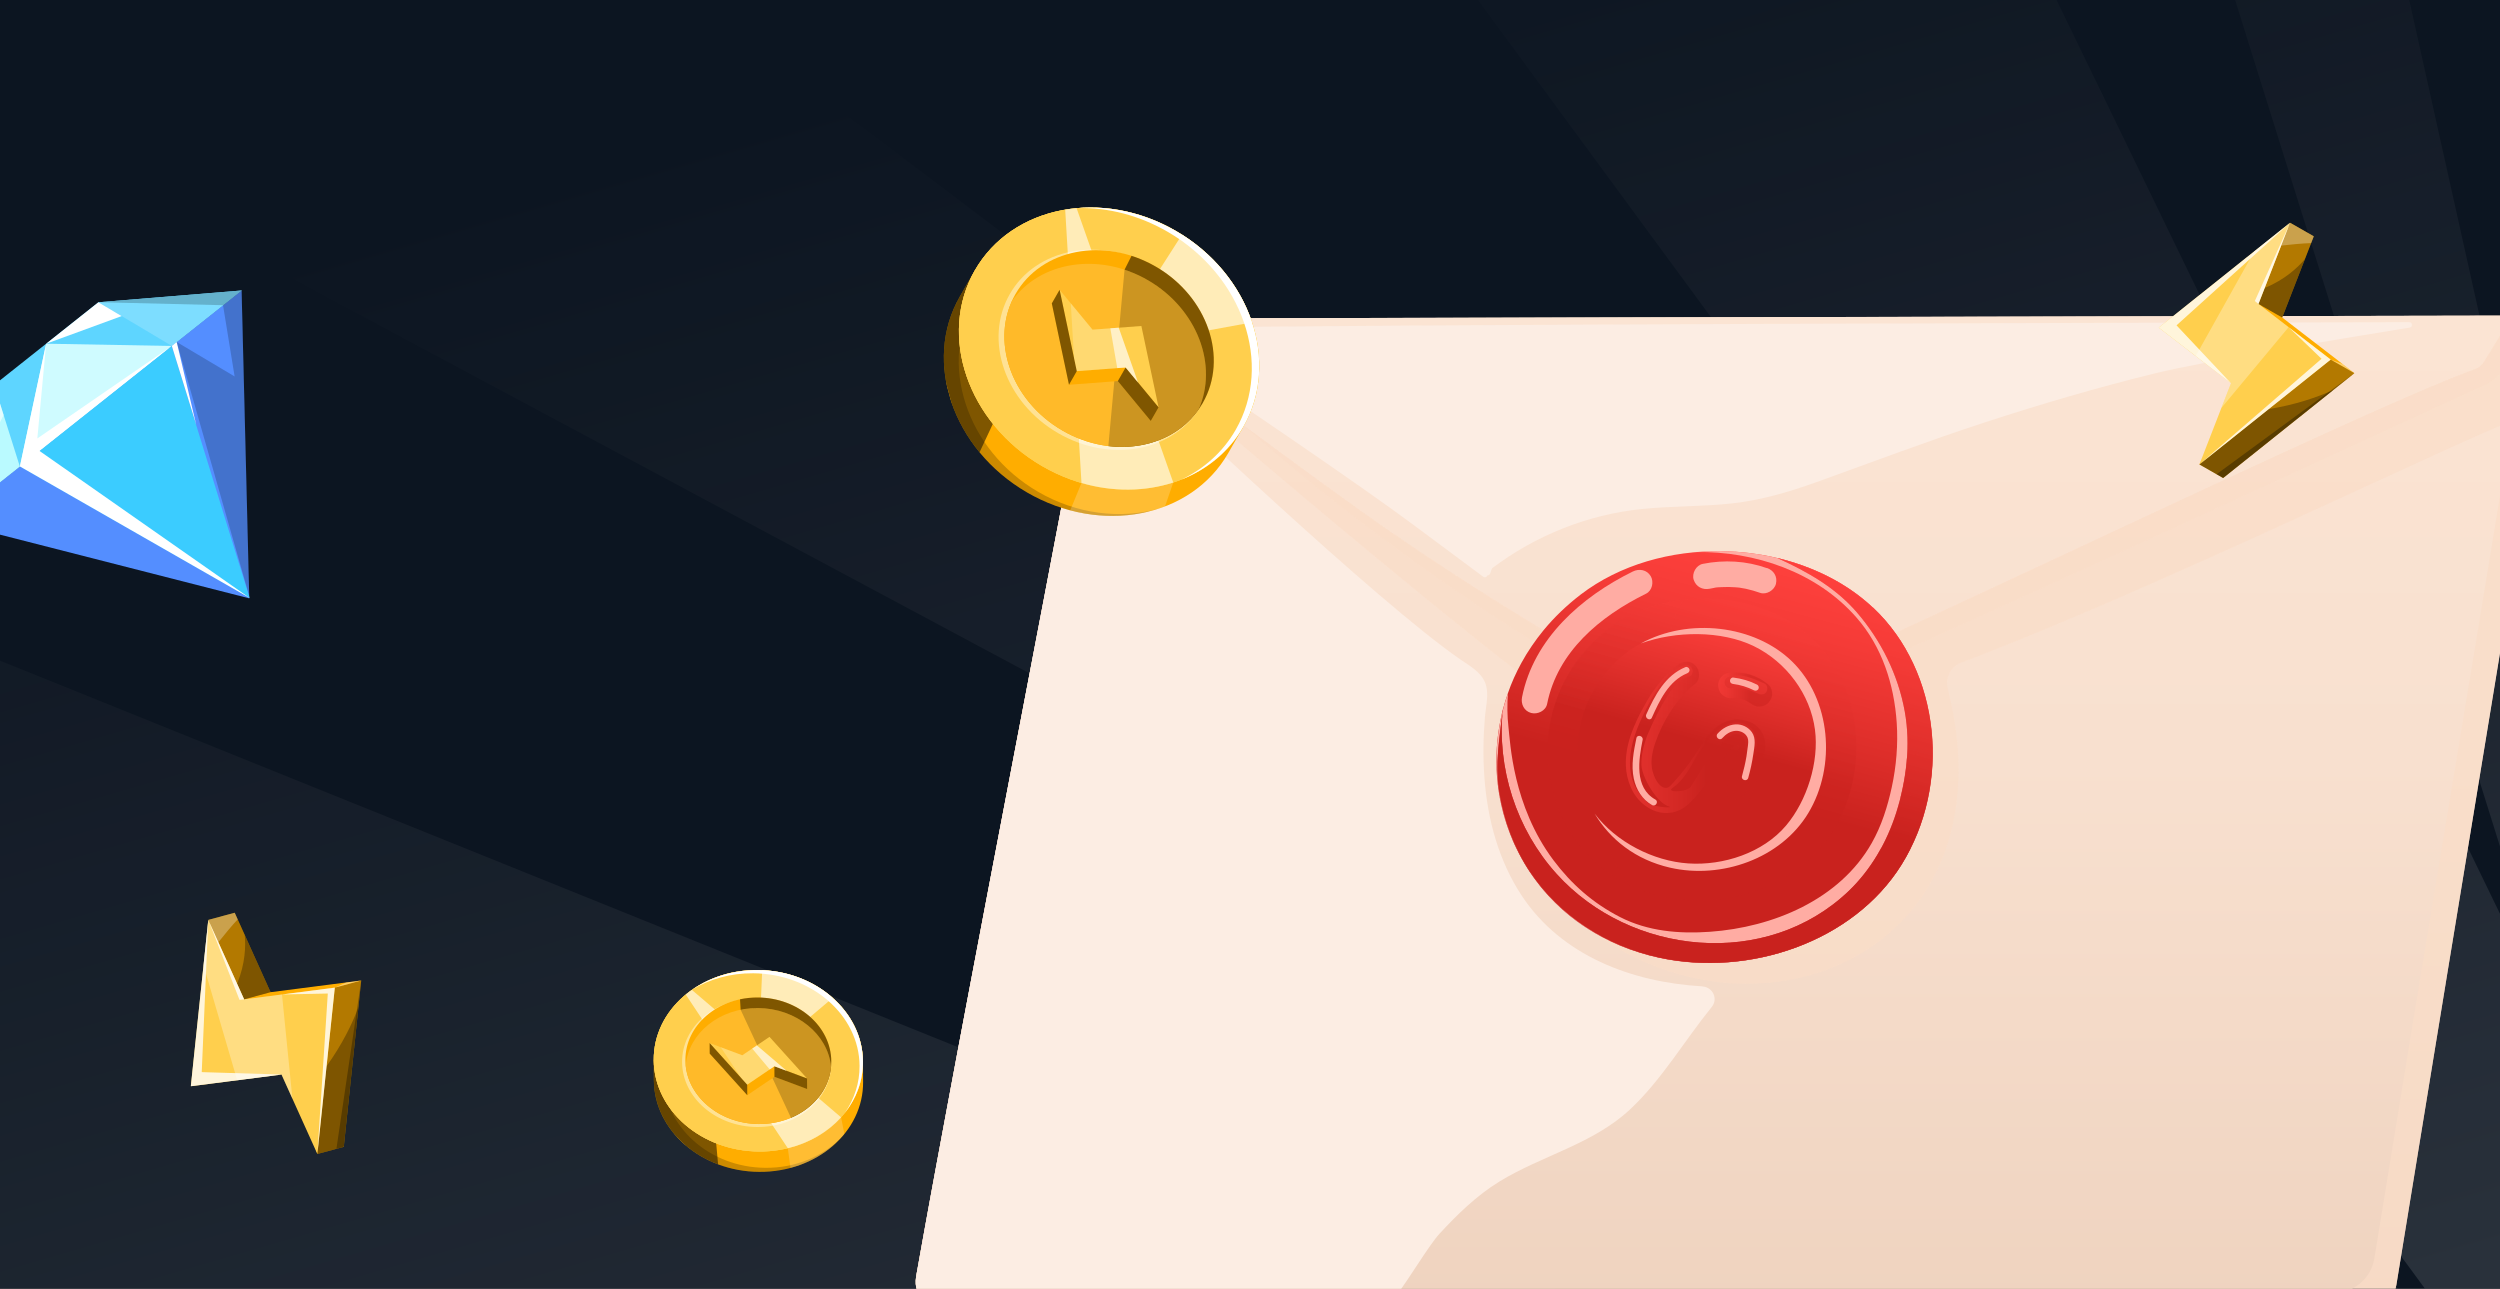 <?xml version="1.0" encoding="UTF-8"?> <svg xmlns="http://www.w3.org/2000/svg" width="388" height="200" viewBox="0 0 388 200" fill="none"><rect x="0" y="0" width="388" height="200" fill="#333333" stroke="none"/><g clip-path="url(#clip0_6122_17854)"><rect width="388" height="200" fill="#0C1521"></rect><g opacity="0.12" clip-path="url(#clip1_6122_17854)"><path d="M417.147 237.711L428.929 248.938L137.396 742.298L55.906 705.481L417.147 237.711Z" fill="url(#paint0_linear_6122_17854)"></path><path d="M418.427 243.843L423.029 243.32L238.773 788.507L213.037 776.776L418.427 243.843Z" fill="url(#paint1_linear_6122_17854)"></path><path d="M418.427 243.843L421.685 246.811L22.091 690.068L-10.957 675.005L418.427 243.843Z" fill="url(#paint2_linear_6122_17854)"></path><path d="M421.635 233.284L424.434 253.381L-120.664 624.672L-250.998 565.264L421.635 233.284Z" fill="url(#paint3_linear_6122_17854)"></path><path d="M410.288 268.066L405.792 283.667L-263.07 155.39L-201.858 21.097L410.288 268.066Z" fill="url(#paint4_linear_6122_17854)"></path><path d="M421.865 237.203L422.76 243.641L-406.011 494.607L-415.368 490.342L-380.768 414.434L421.865 237.203Z" fill="url(#paint5_linear_6122_17854)"></path><path d="M422.273 237.89L420.303 243.927L-161.195 -67.284L-115.036 -168.553L422.273 237.89Z" fill="url(#paint6_linear_6122_17854)"></path><path d="M431.607 231.684L414.12 251.396L-30.612 -353.769L55.658 -543.036L431.607 231.684Z" fill="url(#paint7_linear_6122_17854)"></path><path d="M431.696 240.701L414.356 245.955L408.871 -394.136L511.935 -347.158L431.696 240.701Z" fill="url(#paint8_linear_6122_17854)"></path><path d="M427.072 238.787L423.029 243.32L192.739 -492.651L272.3 -456.387L427.072 238.787Z" fill="url(#paint9_linear_6122_17854)"></path><path d="M427.072 238.787L422.375 240.286L538.115 -335.225L578.815 -316.674L427.072 238.787Z" fill="url(#paint10_linear_6122_17854)"></path><path d="M429.95 247.149L416.118 239.515L638.093 -289.654L711.654 -256.124L429.95 247.149Z" fill="url(#paint11_linear_6122_17854)"></path></g><path d="M395.506 52.533C395.456 52.203 395.385 51.883 395.295 51.573C395.002 50.573 394.186 49.793 393.198 49.443C392.956 49.353 392.704 49.273 392.452 49.213C391.959 49.073 391.475 48.993 391.021 48.993L173.485 49.433C171.58 49.433 169.958 50.783 169.615 52.643C165.584 75.213 148.814 160.623 142.173 198.153C142.031 198.933 142.102 199.723 142.374 200.473C142.666 201.273 143.2 201.963 143.906 202.463C144.501 202.873 145.145 203.303 145.74 203.673C146.536 204.163 147.403 204.513 148.31 204.723C148.31 204.723 148.31 204.723 148.32 204.723C148.491 204.763 148.673 204.783 148.844 204.783H365.564C368.719 204.783 371.409 202.513 371.913 199.423C373.949 186.883 376.005 174.343 378.061 161.803C378.101 161.533 378.152 161.253 378.202 160.953C378.273 160.493 378.353 160.003 378.444 159.473C378.736 157.713 379.089 155.533 379.502 153.023C379.583 152.523 379.674 152.003 379.754 151.473C379.795 151.213 379.845 150.943 379.885 150.673C380.117 149.323 380.349 147.893 380.591 146.393C380.742 145.503 380.893 144.573 381.044 143.633C385.66 115.633 393.48 68.073 395.456 55.833C395.627 54.743 395.678 53.633 395.506 52.533Z" fill="url(#paint12_linear_6122_17854)"></path><g style="mix-blend-mode:multiply" opacity="0.7"><path d="M395.435 52.073C395.214 50.823 394.266 49.803 393.057 49.383C392.856 49.313 392.654 49.253 392.452 49.203C391.958 49.063 391.475 48.983 391.021 48.983L173.485 49.423C171.58 49.423 169.958 50.773 169.615 52.633C165.584 75.183 148.834 160.503 142.192 198.073C142.051 198.873 142.102 199.693 142.384 200.453C142.565 200.943 142.827 201.403 143.099 201.853C144.178 202.653 145.689 203.643 146.727 204.213C146.939 204.333 147.171 204.413 147.413 204.473L147.534 204.503C148.229 204.583 148.914 204.673 149.61 204.753H365.574C368.728 204.753 371.419 202.483 371.923 199.393C373.959 186.853 376.015 174.313 378.071 161.773C378.111 161.503 378.162 161.223 378.212 160.923C378.283 160.463 378.363 159.973 378.454 159.443C378.746 157.683 379.099 155.503 379.512 152.993C379.593 152.493 379.673 151.973 379.764 151.443C379.804 151.183 379.855 150.913 379.895 150.643C380.117 149.293 380.348 147.863 380.6 146.363C380.742 145.473 380.893 144.543 381.054 143.603C385.649 115.563 393.47 67.913 395.456 55.753C395.657 54.523 395.647 53.273 395.425 52.053L395.435 52.073Z" fill="#FADDC8"></path></g><path d="M391.082 48.983H389.923L173.485 49.423C171.58 49.423 169.958 50.773 169.615 52.633C168.779 57.293 167.408 64.643 165.684 73.693C165.684 73.703 165.684 73.723 165.674 73.733C159.083 108.483 147.463 168.293 142.192 198.073C142.051 198.873 142.102 199.693 142.384 200.453C142.475 200.693 142.585 200.923 142.706 201.153C143.18 201.313 143.815 201.483 144.591 201.623C145.034 201.703 145.478 201.763 145.921 201.793H145.972C146.526 201.853 147.09 201.873 147.645 201.863L362.157 200.673C365.312 200.673 367.993 198.413 368.497 195.323C370.542 182.783 372.598 170.243 374.644 157.703C377.355 141.183 391.616 55.753 392.462 49.193C391.989 49.063 391.525 48.983 391.092 48.973L391.082 48.983Z" fill="url(#paint13_linear_6122_17854)"></path><g style="mix-blend-mode:multiply" opacity="0.7"><path d="M392.553 48.543C392.322 50.253 391.253 56.983 389.903 65.303C378.444 69.833 334.644 91.353 304.319 102.863C302.787 103.453 301.88 105.213 302.273 106.793C314.075 153.203 261.276 168.333 236.544 133.883C235.435 132.333 268.512 113.143 266.617 113.493C264.722 113.843 262.949 113.493 261.245 112.773C257.607 111.243 255.985 118.153 252.518 116.313C239.436 109.353 185.307 62.763 181.155 59.093C180.59 58.693 172.518 51.733 172.155 51.243C171.52 50.393 171.087 50.273 171.54 49.933C174.866 52.443 183.453 58.923 192.573 65.693C192.583 65.703 192.593 65.703 192.613 65.723C201.2 72.093 210.26 78.723 215.874 82.583C222.495 87.133 229.237 91.533 236.111 95.713C241.513 98.993 246.995 102.133 252.588 105.103C252.87 105.253 253.143 105.393 253.415 105.533C254.473 106.103 255.551 106.653 256.619 107.203C258.272 108.043 259.925 108.903 261.608 109.683C261.749 109.753 261.87 109.803 261.951 109.843C263.725 110.653 265.458 111.103 267.373 110.283C295.39 98.363 367.832 63.073 384.209 57.283C384.309 57.223 384.41 57.173 384.531 57.133C384.592 57.093 384.763 57.003 384.793 56.983C384.844 56.943 384.904 56.883 384.924 56.873C385.035 56.763 385.146 56.643 385.247 56.533C385.287 56.493 385.317 56.453 385.347 56.413C385.357 56.393 385.368 56.383 385.378 56.363C385.388 56.353 385.398 56.333 385.408 56.313C385.438 56.273 385.479 56.223 385.509 56.163C386.466 54.743 388.996 50.583 389.933 48.983C390.084 48.713 390.205 48.523 390.256 48.423C390.618 47.693 391.939 48.023 392.553 48.543Z" fill="#FADDC8"></path></g><g style="mix-blend-mode:multiply" opacity="0.7"><path d="M391.082 48.983C390.437 51.733 389.52 55.193 388.976 56.353C388.099 58.203 386.768 59.423 384.864 60.113C384.622 60.203 384.38 60.323 384.148 60.433C383.342 60.793 382.526 61.163 381.719 61.533C380.51 62.083 379.29 62.643 378.071 63.203C376.499 63.923 374.927 64.643 373.354 65.373C371.47 66.233 369.585 67.103 367.701 67.973C365.564 68.963 363.417 69.943 361.271 70.933C358.913 72.023 356.554 73.113 354.196 74.193C351.676 75.353 349.157 76.513 346.637 77.673C343.997 78.893 341.356 80.103 338.726 81.313C336.015 82.553 333.314 83.793 330.613 85.033C327.892 86.283 325.171 87.523 322.44 88.773C319.749 90.003 317.058 91.223 314.367 92.453C311.747 93.643 309.137 94.833 306.516 96.013C304.037 97.143 301.548 98.263 299.059 99.383C296.741 100.423 294.433 101.453 292.115 102.483C290.028 103.413 287.942 104.343 285.856 105.263C284.042 106.063 282.228 106.853 280.404 107.633C278.912 108.283 277.421 108.913 275.919 109.543C274.801 110.013 273.672 110.473 272.543 110.913C272.321 110.993 272.11 111.073 271.898 111.153C270.114 111.823 268.512 113.143 266.617 113.493C264.722 113.843 262.949 113.493 261.245 112.773C257.607 111.243 224.742 94.243 192.613 65.723C201.2 72.093 210.26 78.723 215.874 82.583C222.495 87.133 229.237 91.533 236.111 95.713C239.477 98.013 241.825 99.573 242.43 99.883C243.337 100.343 260.369 109.073 261.608 109.683C261.749 109.753 261.87 109.803 261.951 109.843C263.725 110.653 265.458 111.103 267.373 110.283C270.235 109.063 273.077 107.813 275.919 106.543C279.346 105.013 282.762 103.463 286.179 101.903C290.029 100.143 293.868 98.373 297.708 96.593C301.83 94.683 305.962 92.763 310.074 90.843C314.337 88.863 318.59 86.873 322.843 84.883C327.086 82.903 331.339 80.923 335.582 78.943C339.673 77.043 343.765 75.143 347.857 73.243C351.646 71.493 355.436 69.753 359.225 68.023C362.561 66.503 365.907 64.993 369.253 63.503C371.994 62.283 374.745 61.083 377.507 59.923C379.643 59.023 381.79 58.183 383.947 57.343C384.259 57.223 384.571 57.103 384.833 56.913C385.438 56.473 385.75 55.733 386.133 55.123C386.516 54.513 386.879 53.903 387.262 53.293C387.716 52.563 388.159 51.823 388.613 51.093C388.764 50.843 389.691 48.973 389.923 48.973H391.082V48.983Z" fill="#FADDC8"></path></g><path d="M295.793 100.843C295.299 99.953 294.745 99.083 294.13 98.253C293.122 96.833 291.964 95.513 290.674 94.303C290.321 93.973 289.948 93.643 289.575 93.333C289.545 93.303 289.515 93.273 289.484 93.253C289.464 93.233 289.434 93.213 289.414 93.193C289.061 92.903 288.698 92.613 288.335 92.343C288.255 92.283 288.174 92.223 288.093 92.163C287.721 91.883 287.338 91.613 286.945 91.353C286.904 91.323 286.854 91.293 286.814 91.273C286.683 91.173 286.542 91.093 286.411 91.023C286.179 90.863 285.947 90.713 285.705 90.563C285.624 90.523 285.554 90.483 285.483 90.433C285.221 90.283 284.959 90.133 284.687 89.993C284.496 89.873 284.294 89.773 284.093 89.673C283.649 89.433 283.186 89.203 282.732 88.993C282.51 88.893 282.289 88.793 282.067 88.703C281.946 88.643 281.825 88.583 281.704 88.543C281.664 88.523 281.623 88.503 281.583 88.493C281.462 88.433 281.351 88.383 281.23 88.333C281.14 88.303 281.049 88.263 280.958 88.233C280.878 88.193 280.797 88.163 280.716 88.133C280.575 88.073 280.434 88.023 280.293 87.983C280.122 87.903 279.95 87.843 279.779 87.783C279.698 87.753 279.618 87.723 279.537 87.693C279.215 87.583 278.892 87.473 278.56 87.373C278.509 87.353 278.459 87.333 278.409 87.323C278.318 87.293 278.227 87.263 278.136 87.233C277.935 87.163 277.723 87.103 277.511 87.053C277.249 86.973 276.988 86.893 276.726 86.833C276.605 86.793 276.484 86.763 276.353 86.733C276.201 86.693 276.05 86.653 275.889 86.623C275.577 86.543 275.254 86.473 274.942 86.403C273.934 86.183 272.916 86.013 271.888 85.883C271.747 85.863 271.596 85.843 271.444 85.823C270.769 85.743 270.094 85.683 269.419 85.633C269.369 85.633 269.318 85.633 269.268 85.633C268.633 85.593 267.998 85.563 267.353 85.553C267.313 85.553 267.272 85.553 267.232 85.553C259.351 85.423 251.419 87.613 245.312 92.283C243.115 93.973 241.2 95.823 239.567 97.803C238.922 98.593 238.318 99.393 237.763 100.213C237.159 101.093 236.615 101.973 236.121 102.883C235.284 104.413 234.579 105.983 234.024 107.593C233.873 108.023 233.732 108.443 233.601 108.873C233.46 109.323 233.329 109.773 233.218 110.223C233.218 110.233 233.208 110.253 233.198 110.273C233.107 110.673 233.006 111.073 232.936 111.473C231.646 117.483 232.16 123.703 234.327 129.323C234.629 130.133 234.962 130.913 235.335 131.673C235.335 131.673 235.345 131.673 235.345 131.683C235.435 131.873 235.526 132.063 235.637 132.253C235.667 132.333 235.707 132.413 235.758 132.493C235.879 132.733 236.01 132.973 236.141 133.213C236.262 133.433 236.383 133.653 236.514 133.863C236.524 133.893 236.544 133.923 236.554 133.943C236.625 134.063 236.695 134.173 236.766 134.283C236.866 134.453 236.967 134.623 237.078 134.793C237.189 134.973 237.31 135.153 237.431 135.333C237.602 135.603 237.784 135.853 237.965 136.113C238.086 136.273 238.197 136.433 238.328 136.593C238.711 137.133 239.134 137.663 239.567 138.173C240.132 138.833 240.726 139.483 241.361 140.103C243.427 142.153 245.846 143.943 248.577 145.393C250.381 146.373 252.326 147.193 254.412 147.823C255.38 148.133 256.378 148.403 257.406 148.623C271.394 151.693 287.58 146.223 295.078 134.233C295.279 133.913 295.481 133.583 295.662 133.253C295.965 132.723 296.247 132.183 296.519 131.633C301.326 122.003 301.024 110.023 295.773 100.853L295.793 100.843Z" fill="url(#paint14_linear_6122_17854)"></path><g style="mix-blend-mode:overlay"><path d="M290.673 94.303C283.74 87.783 273.228 84.793 263.16 85.673C272.432 85.543 281.915 88.783 288.083 95.793C292.094 100.343 293.969 106.223 294.372 112.183C294.594 115.533 294.312 118.923 293.596 122.203C292.951 125.183 292.004 128.183 290.492 130.843C285.503 139.643 275.143 143.923 265.377 144.613C260.59 144.953 255.753 144.543 251.439 142.333C247.227 140.173 243.891 137.233 241.089 133.493C234.76 125.053 234.387 115.153 234.115 112.863C233.914 111.113 233.903 109.343 234.034 107.583C228.129 124.353 237.098 144.163 257.426 148.613C271.414 151.673 287.6 146.213 295.098 134.213C302.848 121.823 301.255 104.253 290.673 94.303Z" fill="#FFACA3"></path></g><path d="M290.673 94.303C286.662 90.533 281.462 87.953 275.838 86.603C280.444 88.703 284.808 91.133 288.174 95.023C291.943 99.393 294.584 104.713 295.612 110.383C296.559 115.613 295.894 121.083 294.291 126.133C292.84 130.693 290.401 134.953 286.924 138.283C274.165 150.483 253.062 148.323 241.583 135.623C235.355 128.733 232.25 119.153 233.258 109.953C232.764 114.493 231.948 118.483 232.714 123.093C233.43 127.423 235.012 131.643 237.461 135.303C242.077 142.203 249.333 146.823 257.446 148.603C271.434 151.663 287.62 146.203 295.118 134.203C302.868 121.813 301.276 104.243 290.694 94.293L290.673 94.303Z" fill="url(#paint15_linear_6122_17854)"></path><path style="mix-blend-mode:multiply" opacity="0.5" d="M290.673 94.303C286.662 90.533 281.462 87.953 275.838 86.603C280.444 88.703 284.808 91.133 288.174 95.023C291.943 99.393 294.584 104.713 295.612 110.383C296.559 115.613 295.894 121.083 294.291 126.133C292.84 130.693 290.401 134.953 286.924 138.283C274.165 150.483 253.062 148.323 241.583 135.623C235.355 128.733 232.25 119.153 233.258 109.953C232.764 114.493 231.948 118.483 232.714 123.093C233.43 127.423 235.012 131.643 237.461 135.303C242.077 142.203 249.333 146.823 257.446 148.603C271.434 151.663 287.62 146.203 295.118 134.203C302.868 121.813 301.276 104.243 290.694 94.293L290.673 94.303Z" fill="url(#paint16_linear_6122_17854)"></path><path style="mix-blend-mode:multiply" opacity="0.5" d="M295.934 117.723C295.783 119.763 295.44 121.783 294.947 123.773C295.571 123.813 296.196 123.733 296.791 123.453C298.031 122.883 298.968 121.843 299.713 120.683C299.935 118.703 299.976 116.713 299.855 114.733C298.907 116.173 297.567 117.343 295.934 117.723Z" fill="url(#paint17_linear_6122_17854)"></path><path style="mix-blend-mode:multiply" opacity="0.5" d="M291.923 131.663C290.593 134.103 288.94 136.353 286.914 138.293C274.155 150.493 253.052 148.333 241.573 135.633C235.345 128.743 232.24 119.163 233.248 109.963C232.754 114.503 231.938 118.493 232.704 123.103C233.42 127.433 235.002 131.653 237.451 135.313C242.067 142.213 249.323 146.833 257.436 148.613C271.424 151.673 287.61 146.213 295.108 134.213C295.632 133.373 296.106 132.503 296.549 131.623C295.098 132.273 293.536 132.393 291.933 131.663H291.923Z" fill="url(#paint18_linear_6122_17854)"></path><path style="mix-blend-mode:multiply" opacity="0.5" d="M285.756 105.303C285.342 104.423 284.868 103.563 284.324 102.753C283.528 101.513 282.581 100.353 281.513 99.313C276.443 94.383 268.703 92.193 261.376 93.023C261.104 93.053 260.832 93.093 260.56 93.133C260.369 93.153 260.187 93.183 259.996 93.223C259.3 93.333 258.615 93.483 257.94 93.653C257.476 93.763 257.023 93.893 256.569 94.043C256.348 94.113 256.136 94.183 255.924 94.263C255.148 94.523 254.392 94.823 253.657 95.173C253.364 95.303 253.082 95.453 252.8 95.593C252.498 95.753 252.185 95.923 251.883 96.103C251.621 96.253 251.359 96.413 251.107 96.573C251.056 96.603 251.016 96.633 250.966 96.663C250.704 96.833 250.452 97.013 250.2 97.193C249.928 97.383 249.656 97.583 249.394 97.793C248.013 98.893 246.794 100.083 245.735 101.353C245.282 101.883 244.859 102.433 244.455 103.003C244.274 103.263 244.103 103.513 243.941 103.773C243.246 104.853 242.651 105.963 242.158 107.113C240.817 110.173 240.162 113.423 240.162 116.653C240.162 116.973 240.172 117.283 240.182 117.593C240.192 117.843 240.202 118.083 240.222 118.333C240.232 118.533 240.253 118.733 240.273 118.933C240.303 119.273 240.343 119.623 240.394 119.963C240.424 120.163 240.454 120.363 240.484 120.553C240.525 120.813 240.575 121.073 240.626 121.333C240.676 121.603 240.736 121.863 240.797 122.133C240.807 122.173 240.817 122.213 240.827 122.253C240.898 122.553 240.978 122.853 241.069 123.163C241.15 123.463 241.24 123.763 241.341 124.053C241.392 124.223 241.452 124.393 241.512 124.563C241.583 124.753 241.653 124.943 241.724 125.133C242.157 126.283 242.692 127.393 243.306 128.463H243.316C243.417 128.653 243.528 128.833 243.639 129.013C244.274 130.033 244.989 131.013 245.796 131.933C245.947 132.113 246.108 132.303 246.279 132.473C246.451 132.663 246.622 132.843 246.793 133.013C246.995 133.213 247.207 133.413 247.418 133.613C247.811 133.983 248.225 134.343 248.648 134.673C248.829 134.823 249.021 134.973 249.222 135.113C249.263 135.143 249.293 135.173 249.333 135.203C249.535 135.353 249.746 135.493 249.958 135.643C249.958 135.643 249.958 135.643 249.978 135.663C250.2 135.813 250.422 135.963 250.653 136.103C251.359 136.553 252.094 136.963 252.87 137.333C254.453 138.103 256.166 138.713 258.021 139.133C267.927 141.393 279.386 137.393 284.687 128.603C288.88 121.663 289.202 112.503 285.766 105.303H285.756Z" fill="url(#paint19_linear_6122_17854)"></path><path style="mix-blend-mode:multiply" opacity="0.5" d="M252.276 136.583C250.371 133.913 249.081 130.593 249.172 127.293C249.253 124.253 250.522 121.443 252.246 118.983C254.05 116.413 256.257 114.163 258.293 111.773C259.321 110.563 260.58 109.233 261.175 107.743C261.689 106.463 261.175 105.203 260.681 103.983C260.721 104.513 259.875 104.703 259.693 104.133C258.504 100.383 259.22 96.243 261.387 93.023C257.023 93.523 252.81 95.083 249.404 97.793C235.345 108.953 237.985 130.123 252.871 137.333C252.669 137.083 252.468 136.833 252.286 136.583H252.276Z" fill="url(#paint20_linear_6122_17854)"></path><path d="M281.402 107.203C280.988 106.343 280.495 105.523 279.93 104.753C279.396 104.003 278.791 103.293 278.116 102.643C277.894 102.433 277.673 102.223 277.441 102.023C277.078 101.703 276.695 101.403 276.302 101.123C273.964 99.423 271.152 98.303 268.209 97.783C265.287 97.263 262.223 97.333 259.35 98.033C258.998 98.113 258.665 98.233 258.313 98.333C258.232 98.363 258.141 98.383 258.061 98.403C256.942 98.753 255.863 99.203 254.835 99.753C254.775 99.783 254.725 99.813 254.664 99.843C254.664 99.843 254.684 99.843 254.695 99.843C253.848 100.303 253.032 100.813 252.276 101.413C251.399 102.113 250.593 102.863 249.877 103.653C249.182 104.413 248.567 105.203 248.023 106.033C247.216 107.233 246.582 108.493 246.088 109.793C244.052 115.133 244.556 121.093 247.257 125.893C247.327 126.023 247.408 126.143 247.489 126.273C247.64 126.523 247.791 126.773 247.952 127.013C248.114 127.263 248.285 127.503 248.456 127.733C248.617 127.963 248.789 128.183 248.97 128.403C249 128.433 249.02 128.463 249.03 128.483C249.091 128.553 249.142 128.623 249.212 128.693C249.504 129.043 249.827 129.393 250.159 129.723C250.371 129.943 250.603 130.163 250.835 130.373C251.036 130.563 251.248 130.743 251.47 130.923C251.621 131.043 251.782 131.173 251.943 131.293C252.084 131.413 252.235 131.513 252.376 131.623C253.253 132.253 254.201 132.813 255.229 133.293C255.4 133.383 255.571 133.463 255.743 133.523C255.864 133.583 255.984 133.633 256.105 133.683C256.257 133.743 256.398 133.803 256.549 133.853C256.791 133.953 257.043 134.043 257.295 134.123C257.597 134.233 257.909 134.323 258.222 134.413C258.544 134.503 258.877 134.583 259.209 134.663C267.171 136.483 276.393 133.263 280.656 126.193C284.072 120.523 284.294 113.023 281.402 107.203Z" fill="url(#paint21_linear_6122_17854)"></path><g style="mix-blend-mode:overlay"><path d="M278.106 102.643C272.271 96.963 262.011 95.823 254.664 99.863C260.046 97.903 267.151 97.823 272.22 100.293C277.219 102.733 280.968 107.743 281.684 113.243C282.339 118.243 280.454 124.273 277.189 128.133C273.611 132.363 267.464 134.373 262.011 134.003C256.589 133.643 250.815 130.683 247.479 126.263C249.877 130.283 253.848 133.443 259.2 134.663C267.171 136.483 276.383 133.263 280.646 126.193C285.05 118.883 284.143 108.513 278.106 102.643Z" fill="#FFACA3"></path></g><g style="mix-blend-mode:overlay"><path d="M256.186 89.413C255.602 88.423 254.412 88.213 253.425 88.693C245.423 92.623 238.025 99.133 236.221 108.193C236.01 109.253 236.524 110.353 237.632 110.653C238.62 110.923 239.9 110.323 240.112 109.253C241.724 101.143 248.325 95.653 255.46 92.143C256.438 91.663 256.71 90.293 256.186 89.403V89.413Z" fill="#FFACA3"></path></g><g style="mix-blend-mode:overlay"><path d="M274.216 88.173C271.031 87.033 267.575 86.853 264.269 87.513C263.231 87.723 262.546 88.993 262.858 89.973C263.211 91.063 264.229 91.593 265.337 91.373C265.549 91.333 265.76 91.293 265.972 91.253C266.002 91.253 266.053 91.243 266.103 91.223C266.093 91.223 266.083 91.223 266.073 91.223C266.426 91.143 266.829 91.143 267.191 91.123C267.887 91.083 268.592 91.093 269.288 91.143C269.449 91.153 269.61 91.173 269.772 91.183C269.842 91.183 269.913 91.203 269.973 91.203C270.306 91.263 270.648 91.313 270.981 91.383C271.717 91.543 272.432 91.753 273.148 92.003C274.146 92.363 275.395 91.603 275.627 90.603C275.889 89.473 275.284 88.523 274.216 88.143V88.173Z" fill="#FFACA3"></path></g><path style="mix-blend-mode:multiply" opacity="0.5" d="M258.504 111.533C258.051 111.323 257.607 111.103 257.164 110.873C256.892 111.403 256.63 111.933 256.378 112.473C256.186 112.873 256.005 113.293 255.833 113.713H255.823C255.632 114.193 255.451 114.673 255.299 115.173C254.927 116.333 254.705 117.533 254.745 118.733C254.765 119.283 254.987 120.023 255.329 120.813C255.753 120.553 256.176 120.293 256.589 120.033C256.539 119.913 256.509 119.793 256.478 119.693C256.116 118.213 256.418 116.693 256.902 115.283C257.184 114.453 257.537 113.613 257.94 112.783C257.658 112.883 257.375 113.003 257.103 113.133C257.506 112.683 257.9 112.233 258.293 111.773C258.363 111.693 258.424 111.613 258.504 111.533ZM272.684 112.733C272.1 112.213 271.364 111.893 270.588 111.753C269.741 111.583 268.844 111.653 268.038 111.933C267.05 112.273 266.254 112.873 265.569 113.613C265.115 114.093 264.712 114.633 264.35 115.183C264.319 115.223 264.289 115.273 264.259 115.313C263.332 116.733 262.435 118.153 261.386 119.483C260.852 120.153 260.298 120.813 259.714 121.443C259.421 121.753 259.079 122.253 258.625 122.283C257.587 122.333 256.881 120.973 256.589 120.033C256.539 119.913 256.509 119.793 256.478 119.693C256.116 118.213 256.418 116.693 256.902 115.283C257.184 114.453 257.537 113.613 257.94 112.783C258.141 112.373 258.353 111.963 258.575 111.563C258.655 111.433 258.726 111.313 258.797 111.183C259.24 110.433 259.724 109.713 260.248 109.043C260.479 108.733 260.731 108.423 260.983 108.133C261.638 107.383 262.354 106.693 263.11 106.103C263.967 105.423 263.815 103.973 263.11 103.273C262.263 102.433 261.114 102.593 260.258 103.273C260.036 103.453 259.814 103.633 259.603 103.823C258.474 104.813 257.496 105.963 256.63 107.203H256.619C256.045 108.033 255.521 108.913 255.047 109.803C254.695 110.433 254.372 111.063 254.07 111.703C253.717 112.443 253.405 113.193 253.143 113.963C252.588 115.563 252.266 117.203 252.336 118.853C252.387 119.983 252.618 121.103 253.112 122.213C253.132 122.273 253.153 122.323 253.183 122.383C254.785 125.853 259.008 127.603 262.062 124.783C263.402 123.553 264.531 121.993 265.599 120.523C266.567 119.203 267.313 117.623 268.411 116.423C268.542 116.273 269.802 115.173 269.943 115.813C269.953 115.863 269.933 115.923 269.923 115.983C269.651 116.923 269.479 117.993 269.076 118.883C268.713 120.003 268.35 121.123 267.998 122.253C267.212 124.703 271.102 125.763 271.888 123.313C272.473 121.493 273.077 119.673 273.631 117.843C274.176 116.063 274.196 114.053 272.684 112.733ZM256.751 125.013H256.741C256.529 124.953 256.327 124.883 256.156 124.803C255.944 124.723 255.773 124.623 255.652 124.513C254.755 123.693 254.11 122.803 253.677 121.853C253.122 120.633 252.921 119.313 252.981 117.973C253.022 116.683 253.304 115.373 253.737 114.073C253.949 113.433 254.201 112.793 254.473 112.173C254.785 111.453 255.128 110.733 255.481 110.023C255.934 109.123 256.428 108.243 256.982 107.393C257.144 107.133 257.315 106.873 257.496 106.623C258.101 105.753 258.827 104.823 259.693 104.143C260.248 103.723 260.852 103.393 261.538 103.243C262.707 102.973 263.201 104.763 262.032 105.023C261.729 105.093 261.447 105.213 261.175 105.373C260.127 105.993 259.341 107.173 258.726 108.113C258.696 108.153 258.675 108.203 258.645 108.243C258.101 109.093 257.617 109.973 257.164 110.873C256.892 111.403 256.63 111.933 256.378 112.473C256.186 112.873 256.005 113.293 255.833 113.713H255.823C255.632 114.193 255.451 114.673 255.299 115.173C254.927 116.333 254.705 117.533 254.745 118.733C254.765 119.283 254.987 120.023 255.329 120.813C256.136 122.653 257.648 124.733 258.948 125.133C259.804 125.393 258.071 125.363 256.751 125.013ZM272.523 117.543C272.241 119.333 271.465 121.003 271.041 122.763C270.769 123.923 268.693 124.593 268.965 123.433C269.378 121.723 270.416 118.933 270.699 117.193C270.84 116.273 271.172 114.553 270.074 114.053C269.106 113.613 268.038 114.533 267.403 115.153C265.388 117.143 263.956 119.643 262.465 122.023C261.83 123.033 258.545 123.013 259.532 122.323C261.911 120.663 262.838 117.853 263.977 116.333C264.44 115.713 264.934 115.053 265.468 114.443C265.76 114.123 266.063 113.813 266.385 113.523C266.708 113.243 267.04 112.993 267.393 112.773C268.149 112.313 269.026 112.063 269.862 112.133C270.467 112.183 271.051 112.403 271.555 112.823C272.946 113.973 272.765 115.943 272.523 117.543Z" fill="url(#paint22_linear_6122_17854)"></path><path style="mix-blend-mode:multiply" opacity="0.5" d="M269.983 106.703C269.983 106.703 269.993 106.703 270.003 106.703H270.024C270.024 106.703 270.003 106.703 269.983 106.703ZM274.922 106.993C274.831 106.703 274.68 106.433 274.448 106.253C274.015 105.903 273.581 105.573 273.087 105.313C272.594 105.053 272.069 104.843 271.545 104.683C271.011 104.513 270.467 104.443 269.923 104.383C269.5 104.333 269.086 104.333 268.663 104.363C268.119 104.413 267.635 104.553 267.242 104.953C266.889 105.293 266.627 105.863 266.648 106.363C266.678 106.883 266.849 107.423 267.242 107.783C267.615 108.123 268.139 108.413 268.663 108.363C269.026 108.333 269.379 108.343 269.731 108.373C270.104 108.443 270.467 108.543 270.83 108.673C270.87 108.693 270.92 108.713 270.961 108.743C271.243 108.873 271.515 109.043 271.767 109.223C271.918 109.333 272.069 109.433 272.251 109.493C272.493 109.613 272.745 109.673 273.027 109.663C273.521 109.663 274.105 109.443 274.448 109.073C274.801 108.693 275.063 108.193 275.042 107.663C275.042 107.453 275.002 107.213 274.922 106.993ZM274.166 107.343C273.964 107.723 273.551 107.833 273.178 107.753C273.077 107.743 272.987 107.713 272.896 107.673C272.735 107.603 272.573 107.533 272.402 107.463C272.382 107.463 272.352 107.443 272.321 107.433C272.231 107.393 272.13 107.353 272.029 107.313C271.646 107.163 271.253 107.023 270.85 106.903C270.638 106.843 270.427 106.793 270.215 106.753C270.165 106.733 270.114 106.723 270.054 106.713H270.024C270.024 106.713 270.003 106.713 269.983 106.713C269.983 106.713 269.99 106.713 270.003 106.713C270.003 106.713 269.963 106.713 269.943 106.713C269.893 106.703 269.842 106.703 269.792 106.693C269.6 106.683 269.429 106.693 269.248 106.693C269.217 106.693 269.187 106.703 269.157 106.713C269.117 106.723 269.066 106.733 269.026 106.743H269.016L269.006 106.753C268.996 106.753 268.986 106.753 268.975 106.763H268.965C268.512 106.913 268.079 106.813 267.796 106.383C267.544 106.003 267.676 105.313 268.129 105.123C269.993 104.323 272.12 105.323 273.833 106.073C274.297 106.283 274.388 106.913 274.176 107.313C274.176 107.313 274.176 107.333 274.166 107.343Z" fill="url(#paint23_linear_6122_17854)"></path><g style="mix-blend-mode:overlay"><path d="M262.203 103.883C262.142 103.643 261.83 103.433 261.588 103.533C258.414 104.843 256.831 107.933 255.501 110.883C255.239 111.463 256.105 111.973 256.368 111.383C257.557 108.733 258.968 105.683 261.85 104.493C262.102 104.393 262.273 104.163 262.203 103.873V103.883Z" fill="#FFACA3"></path></g><g style="mix-blend-mode:overlay"><path d="M256.902 124.083C253.606 122.233 254.322 117.873 254.936 114.833C255.067 114.203 254.09 113.933 253.969 114.563C253.546 116.613 253.122 118.753 253.566 120.843C253.918 122.513 254.866 124.093 256.398 124.943C256.962 125.263 257.476 124.393 256.902 124.083Z" fill="#FFACA3"></path></g><g style="mix-blend-mode:overlay"><path d="M271.888 113.633C271.324 112.843 270.346 112.373 269.369 112.423C268.27 112.483 267.282 113.063 266.567 113.863C266.133 114.343 266.849 115.053 267.282 114.573C267.827 113.963 268.572 113.443 269.429 113.423C270.154 113.403 270.941 113.793 271.223 114.493C271.394 114.923 271.314 115.413 271.263 115.853C271.203 116.363 271.132 116.883 271.052 117.393C270.88 118.433 270.638 119.453 270.356 120.463C270.185 121.083 271.152 121.353 271.324 120.733C271.666 119.513 271.938 118.263 272.12 117.003C272.281 115.903 272.583 114.613 271.888 113.633Z" fill="#FFACA3"></path></g><g style="mix-blend-mode:overlay"><path d="M272.714 106.263C271.545 105.673 270.295 105.313 268.995 105.153C268.723 105.123 268.491 105.403 268.491 105.653C268.491 105.953 268.723 106.123 268.995 106.153C270.084 106.283 271.223 106.633 272.21 107.133C272.452 107.253 272.755 107.193 272.896 106.953C273.027 106.733 272.956 106.393 272.714 106.273V106.263Z" fill="#FFACA3"></path></g><path d="M180.278 50.913C178.665 50.943 178.05 53.013 179.381 53.903C190.104 61.053 211.218 75.353 219.643 81.663C223.15 84.283 226.667 86.903 230.185 89.503C230.467 89.713 230.739 89.553 230.85 89.313C231.051 89.293 231.233 89.163 231.293 88.953C231.354 88.753 231.424 88.563 231.495 88.373C231.525 88.303 231.555 88.243 231.586 88.183C238.308 83.113 246.36 79.873 254.765 79.003C259.452 78.523 264.178 78.643 268.865 78.123C273.349 77.623 277.663 76.353 281.895 74.833C290.603 71.703 299.24 68.423 308.038 65.553C316.776 62.703 325.604 60.113 334.533 57.923C342.142 56.053 363.982 52.473 373.979 50.843C374.493 50.763 374.433 50.003 373.909 50.003C345.519 50.053 208.99 50.323 180.268 50.913H180.278Z" fill="#FCEDE3"></path><path d="M264.218 153.083C253.223 152.453 242.318 148.313 236.171 139.003C232.583 133.563 230.86 127.143 230.386 120.753C230.144 117.543 230.194 114.323 230.477 111.113C230.628 109.423 231.152 107.543 230.477 105.913C229.801 104.283 228.108 103.353 226.697 102.383C213.888 93.573 180.278 61.773 174.11 55.643C171.792 53.343 169.534 53.953 169.433 54.493C168.688 58.543 168.224 64.373 165.684 73.733C165.382 75.303 165.09 76.863 164.788 78.433C164.475 80.083 164.163 81.743 163.84 83.393C163.508 85.123 163.175 86.853 162.852 88.583C162.51 90.383 162.167 92.183 161.825 93.983C161.472 95.843 161.109 97.703 160.756 99.563C160.393 101.473 160.02 103.383 159.658 105.293C159.285 107.243 158.912 109.193 158.539 111.143C158.156 113.123 157.783 115.103 157.4 117.083C157.017 119.083 156.634 121.093 156.251 123.093C155.868 125.113 155.485 127.123 155.092 129.143C154.709 131.163 154.316 133.183 153.933 135.203C153.55 137.213 153.167 139.233 152.784 141.243C152.401 143.243 152.029 145.243 151.646 147.243C151.273 149.213 150.9 151.193 150.517 153.163C150.154 155.103 149.781 157.043 149.418 158.983C149.056 160.883 148.703 162.783 148.34 164.683C147.997 166.533 147.645 168.373 147.302 170.223C146.969 172.013 146.637 173.793 146.304 175.583C145.982 177.303 145.669 179.013 145.347 180.733C145.044 182.373 144.742 184.003 144.44 185.643C144.158 187.193 143.875 188.743 143.593 190.283C143.331 191.733 143.069 193.183 142.807 194.633C142.686 195.323 142.565 196.003 142.444 196.693C142.273 197.653 142.031 198.593 142.162 199.573C142.233 200.093 142.404 200.603 142.646 201.073C142.666 201.113 142.686 201.153 142.726 201.183C142.757 201.203 142.787 201.213 142.817 201.223C143.392 201.403 143.996 201.583 144.591 201.653C145.034 201.733 145.478 201.793 145.921 201.823H145.972C162.53 201.663 192.865 201.283 215.46 201.303C216.095 201.303 216.69 201.013 217.083 200.523C218.534 198.703 221.83 193.183 223.412 191.473C226.193 188.463 229.166 185.553 232.694 183.383C239.335 179.313 247.217 177.573 252.991 172.173C257.889 167.593 261.416 161.523 265.669 156.273C266.677 155.033 265.851 153.203 264.228 153.103L264.218 153.083Z" fill="#FCEDE3"></path><path d="M15.27 46.91L-0.903 59.743L-7.764 81.018L37.522 45.084L15.27 46.91Z" fill="#5ED5FF"></path><path d="M38.689 92.865L37.495 45.072L-7.776 80.991L38.689 92.865Z" fill="#548EFF"></path><path d="M7.167 53.342L3.09 72.404L26.667 53.697L7.167 53.342Z" fill="#CFFBFF"></path><path d="M38.751 92.809L26.646 53.686L3.08 72.385L38.751 92.809Z" fill="#3BCCFF"></path><path d="M3.082 72.411L-0.908 59.752L-7.766 81.019L3.082 72.411Z" fill="#BAFAFF"></path><path d="M26.674 53.688L15.278 46.906L37.523 45.081L26.674 53.688Z" fill="#7DDDFF"></path><g style="mix-blend-mode:overlay"><path d="M5.796 68.044L7.161 53.336L3.086 72.388L38.753 92.81L6.123 69.978L26.65 53.691L5.796 68.044Z" fill="white"></path></g><g style="mix-blend-mode:overlay"><path d="M27.424 53.082L26.663 53.685L30.448 65.914L27.424 53.082Z" fill="white"></path></g><g style="mix-blend-mode:overlay" opacity="0.6"><path d="M-7.766 81.019L0.559 64.406L-0.908 59.752L-7.766 81.019Z" fill="white"></path></g><g style="mix-blend-mode:overlay"><path d="M7.172 53.344L18.876 49.058L15.274 46.915L7.172 53.344Z" fill="white"></path></g><g style="mix-blend-mode:overlay" opacity="0.2"><path d="M15.27 46.901L34.615 47.37L36.414 58.426L27.422 53.077L38.764 92.799L37.505 45.077L15.27 46.901Z" fill="black"></path></g><g clip-path="url(#clip2_6122_17854)"><path d="M190.626 70.312L192.964 66.227L151.293 41.966L148.955 46.051C143.195 56.112 147.854 69.7 159.361 76.4C170.868 83.099 184.866 80.373 190.627 70.312L190.626 70.312Z" fill="#FFAD00"></path><g style="mix-blend-mode:overlay" opacity="0.2"><path d="M179.853 78.936C173.967 80.597 167.151 79.843 161.091 76.314C149.94 69.822 145.571 56.402 151.332 46.341L153.201 43.076L151.295 41.966L148.956 46.05C143.197 56.111 147.856 69.699 159.363 76.4C166.056 80.296 173.588 81.003 179.856 78.935L179.853 78.936Z" fill="black"></path></g><g style="mix-blend-mode:overlay" opacity="0.2"><path d="M166.1 79.208C171.191 80.559 176.364 80.303 180.811 78.594L182.09 74.885L167.846 74.958L166.1 79.208Z" fill="white"></path></g><g style="mix-blend-mode:overlay" opacity="0.5"><path d="M152.026 70.192L157.384 58.752L155.481 44.404L151.293 41.966L148.955 46.051C144.645 53.579 146.168 63.078 152.026 70.192Z" fill="black"></path></g><path d="M161.7 72.314C173.207 79.013 187.205 76.288 192.965 66.226C198.725 56.165 194.066 42.577 182.558 35.878C171.051 29.178 157.053 31.904 151.293 41.965C145.533 52.027 150.192 65.614 161.7 72.314Z" fill="#FFCF4D"></path><path d="M161.7 72.314C173.207 79.013 187.205 76.288 192.965 66.226C198.725 56.165 194.066 42.577 182.558 35.878C171.051 29.178 157.053 31.904 151.293 41.965C145.533 52.027 150.192 65.614 161.7 72.314Z" fill="#FFCF4D"></path><path d="M161.7 72.314C173.207 79.013 187.205 76.288 192.965 66.226C198.725 56.165 194.066 42.577 182.558 35.878C171.051 29.178 157.053 31.904 151.293 41.965C145.533 52.027 150.192 65.614 161.7 72.314Z" fill="#FFCF4D"></path><g style="mix-blend-mode:overlay" opacity="0.6"><path d="M183.444 36.417L172.13 54.098L194.318 50.035C192.567 44.736 188.809 39.81 183.444 36.417Z" fill="white"></path></g><g style="mix-blend-mode:overlay"><path d="M181.258 35.996C192.898 42.774 197.611 56.518 191.783 66.697C189.802 70.157 186.858 72.759 183.377 74.421C187.375 72.834 190.769 70.064 192.966 66.229C198.725 56.166 194.066 42.578 182.559 35.878C177.647 33.02 172.283 31.877 167.297 32.29C171.91 32.191 176.771 33.385 181.256 35.996L181.258 35.996Z" fill="white"></path></g><g style="mix-blend-mode:overlay" opacity="0.6"><path d="M165.318 32.538L167.846 74.958C172.728 76.376 177.713 76.305 182.09 74.885L167.086 32.309C166.49 32.364 165.902 32.439 165.32 32.538L165.318 32.538Z" fill="white"></path></g><g style="mix-blend-mode:overlay" opacity="0.4"><path d="M164.178 67.199C172.38 71.974 182.338 70.064 186.42 62.934C190.503 55.803 187.163 46.151 178.961 41.376C170.759 36.601 160.801 38.511 156.719 45.642C152.636 52.772 155.976 62.424 164.178 67.199Z" fill="white"></path></g><path d="M164.856 66.799C172.88 71.471 182.641 69.57 186.658 62.554C190.674 55.538 187.426 46.063 179.402 41.392C171.378 36.721 161.617 38.621 157.6 45.637C153.584 52.653 156.833 62.128 164.856 66.799Z" fill="#FFAD00"></path><g style="mix-blend-mode:overlay" opacity="0.5"><path d="M172.016 69.232C178.01 69.959 183.795 67.558 186.659 62.555C190.675 55.539 187.427 46.065 179.403 41.394C178.172 40.677 176.901 40.116 175.616 39.704L174.53 41.857L172.016 69.232Z" fill="black"></path></g><path d="M186.002 63.582C189.121 56.703 185.807 47.941 178.191 43.507C170.574 39.072 161.392 40.56 157.045 46.724C153.926 53.603 157.24 62.365 164.856 66.799C172.472 71.233 181.654 69.746 186.002 63.582Z" fill="#FFBA29"></path><g style="mix-blend-mode:overlay" opacity="0.2"><path d="M172.016 69.231C177.582 69.907 182.97 67.884 186.003 63.583C189.122 56.704 185.809 47.942 178.192 43.508C177.003 42.815 175.773 42.265 174.53 41.857L172.016 69.231Z" fill="black"></path></g><path d="M165.907 59.715L173.488 59.144L178.598 65.331L179.809 63.218L175.931 52.706L168.351 53.276L164.451 44.976L163.24 47.088L165.907 59.715Z" fill="#FFAD00"></path><path d="M167.118 57.601L174.698 57.032L179.809 63.219L177.141 50.592L169.561 51.162L164.451 44.976L167.118 57.601Z" fill="#FFCF4D"></path><g style="mix-blend-mode:overlay" opacity="0.5"><path d="M173.488 59.145L174.698 57.032L179.808 63.219L178.598 65.331L173.488 59.145Z" fill="black"></path></g><g style="mix-blend-mode:overlay" opacity="0.5"><path d="M167.117 57.601L165.907 59.715L163.24 47.088L164.45 44.976L167.117 57.601Z" fill="black"></path></g><g style="mix-blend-mode:overlay" opacity="0.2"><path d="M173.622 50.858L169.561 51.163L166.185 47.075L166.691 55.582L167.118 57.601L174.698 57.032L176.616 59.355L173.622 50.858Z" fill="white"></path></g><g style="mix-blend-mode:overlay" opacity="0.6"><path d="M174.698 57.032L176.616 59.355L173.622 50.858L172.324 50.954L173.398 57.129L174.698 57.032Z" fill="white"></path></g></g><g clip-path="url(#clip3_6122_17854)"><path d="M354.196 49.277L359.096 36.676L355.415 34.572L349.395 46.152L348.37 58.78L341.349 72.081L345.031 74.184L365.405 57.912L354.196 49.277Z" fill="#FFAD00"></path><path d="M361.723 55.808L350.514 47.173L355.415 34.572L335.04 50.844L346.249 59.48L341.349 72.081L361.723 55.808Z" fill="#FFCF4D"></path><g style="mix-blend-mode:overlay" opacity="0.3"><path d="M355.415 34.572L359.096 36.676L354.195 49.277L350.514 47.173L355.415 34.572Z" fill="black"></path></g><g style="mix-blend-mode:overlay" opacity="0.3"><path d="M341.349 72.081L345.031 74.184L365.405 57.912L361.723 55.808L341.349 72.081Z" fill="black"></path></g><g style="mix-blend-mode:overlay" opacity="0.3"><path d="M352.102 63.493L341.35 72.081L345.031 74.185L362.132 60.526C359.627 61.657 356.268 62.819 352.102 63.493Z" fill="black"></path></g><g style="mix-blend-mode:overlay" opacity="0.3"><path d="M351.474 44.703L350.514 47.173L354.195 49.277L357.722 40.208C356.647 41.489 354.645 43.392 351.475 44.703L351.474 44.703Z" fill="black"></path></g><g style="mix-blend-mode:overlay" opacity="0.3"><path d="M355.192 50.777L350.514 47.173L355.415 34.572L349.858 39.008L340.773 55.261L346.249 59.48L344.756 63.319L355.192 50.777Z" fill="white"></path></g><g style="mix-blend-mode:overlay" opacity="0.8"><path d="M346.249 59.48L337.796 50.492L355.415 34.572L335.04 50.844L346.249 59.48Z" fill="white"></path></g><g style="mix-blend-mode:overlay" opacity="0.8"><path d="M341.349 72.081L360.305 55.684L355.192 50.777L361.723 55.808L341.349 72.081Z" fill="white"></path></g><g style="mix-blend-mode:overlay" opacity="0.8"><path d="M350.514 47.173L349.951 46.718L355.414 34.572L350.514 47.173Z" fill="white"></path></g><g style="mix-blend-mode:overlay" opacity="0.3"><path d="M344.005 73.598L365.405 57.912L345.031 74.184L344.005 73.598Z" fill="black"></path></g><g style="mix-blend-mode:overlay" opacity="0.4"><path d="M361.723 55.808L363.559 56.489L365.405 57.912L361.723 55.808Z" fill="white"></path></g><g style="mix-blend-mode:overlay" opacity="0.3"><path d="M354.035 38.117C355.344 37.97 357.366 37.764 358.686 37.729L359.096 36.675L355.414 34.572L354.036 38.117L354.035 38.117Z" fill="white"></path></g></g><g clip-path="url(#clip4_6122_17854)"><path d="M133.953 167.903L133.931 164.746L101.458 164.519L101.48 167.677C101.535 175.454 108.849 181.809 117.817 181.872C126.783 181.935 134.008 175.68 133.954 167.902L133.953 167.903Z" fill="#FFAD00"></path><g style="mix-blend-mode:overlay" opacity="0.2"><path d="M130.604 176.515C127.74 179.445 123.517 181.279 118.794 181.245C110.105 181.185 103.016 174.831 102.962 167.053L102.944 164.529L101.459 164.518L101.481 167.676C101.536 175.453 108.85 181.809 117.817 181.872C123.033 181.908 127.657 179.807 130.605 176.514L130.604 176.515Z" fill="black"></path></g><g style="mix-blend-mode:overlay" opacity="0.2"><path d="M122.69 181.26C126.111 180.349 129.036 178.475 131.046 175.997L130.534 173.411L122.267 178.204L122.69 181.26Z" fill="white"></path></g><g style="mix-blend-mode:overlay" opacity="0.5"><path d="M111.445 180.706L110.689 172.26L104.721 164.542L101.458 164.519L101.48 167.677C101.521 173.496 105.625 178.518 111.445 180.706Z" fill="black"></path></g><path d="M117.794 178.714C126.761 178.776 133.986 172.522 133.931 164.745C133.876 156.967 126.562 150.612 117.595 150.549C108.628 150.487 101.403 156.741 101.458 164.519C101.513 172.296 108.827 178.652 117.794 178.714Z" fill="#FFCF4D"></path><path d="M117.794 178.714C126.761 178.776 133.986 172.522 133.931 164.745C133.876 156.967 126.562 150.612 117.595 150.549C108.628 150.487 101.403 156.741 101.458 164.519C101.513 172.296 108.827 178.652 117.794 178.714Z" fill="#FFCF4D"></path><path d="M117.794 178.714C126.761 178.776 133.986 172.522 133.931 164.745C133.876 156.967 126.562 150.612 117.595 150.549C108.628 150.487 101.403 156.741 101.458 164.519C101.513 172.296 108.827 178.652 117.794 178.714Z" fill="#FFCF4D"></path><g style="mix-blend-mode:overlay" opacity="0.6"><path d="M118.293 150.569L117.695 164.634L129.236 154.869C126.421 152.369 122.565 150.754 118.293 150.569Z" fill="white"></path></g><g style="mix-blend-mode:overlay"><path d="M116.878 151.052C125.949 151.116 133.347 157.545 133.403 165.413C133.422 168.088 132.589 170.583 131.126 172.712C132.916 170.455 133.953 167.711 133.933 164.746C133.877 156.968 126.563 150.612 117.595 150.549C113.768 150.523 110.259 151.647 107.497 153.55C110.148 151.954 113.382 151.028 116.877 151.053L116.878 151.052Z" fill="white"></path></g><g style="mix-blend-mode:overlay" opacity="0.6"><path d="M106.428 154.355L122.267 178.204C125.589 177.401 128.467 175.698 130.534 173.411L107.38 153.632C107.052 153.862 106.734 154.102 106.429 154.354L106.428 154.355Z" fill="white"></path></g><g style="mix-blend-mode:overlay" opacity="0.4"><path d="M117.504 174.91C123.896 174.955 129.046 170.522 129.007 165.01C128.968 159.498 123.755 154.994 117.363 154.95C110.972 154.905 105.822 159.337 105.861 164.849C105.9 170.361 111.113 174.866 117.504 174.91Z" fill="white"></path></g><path d="M117.764 174.451C124.017 174.495 129.054 170.134 129.016 164.71C128.978 159.287 123.878 154.855 117.625 154.812C111.372 154.768 106.335 159.13 106.373 164.553C106.411 169.976 111.511 174.408 117.764 174.451Z" fill="#FFAD00"></path><g style="mix-blend-mode:overlay" opacity="0.5"><path d="M122.755 173.48C126.491 171.905 129.045 168.578 129.017 164.711C128.979 159.288 123.879 154.856 117.626 154.813C116.668 154.806 115.737 154.903 114.85 155.092L114.947 156.707L122.755 173.48Z" fill="black"></path></g><path d="M128.983 165.528C128.468 160.484 123.572 156.488 117.636 156.447C111.701 156.405 106.86 160.333 106.417 165.371C106.932 170.415 111.828 174.41 117.764 174.452C123.699 174.493 128.539 170.565 128.983 165.528Z" fill="#FFBA29"></path><g style="mix-blend-mode:overlay" opacity="0.2"><path d="M122.756 173.481C126.225 172.018 128.675 169.043 128.984 165.528C128.47 160.484 123.573 156.488 117.638 156.447C116.711 156.44 115.809 156.531 114.947 156.707L122.756 173.481Z" fill="black"></path></g><path d="M115.976 169.978L120.195 167.118L125.266 169.015L125.255 167.382L119.437 162.555L115.218 165.415L110.136 161.884L110.147 163.517L115.976 169.978Z" fill="#FFAD00"></path><path d="M115.965 168.344L120.185 165.485L125.255 167.382L119.425 160.921L115.206 163.781L110.136 161.884L115.965 168.344Z" fill="#FFCF4D"></path><g style="mix-blend-mode:overlay" opacity="0.5"><path d="M120.195 167.118L120.184 165.484L125.255 167.381L125.265 169.015L120.195 167.118Z" fill="black"></path></g><g style="mix-blend-mode:overlay" opacity="0.5"><path d="M115.965 168.344L115.977 169.978L110.147 163.517L110.136 161.884L115.965 168.344Z" fill="black"></path></g><g style="mix-blend-mode:overlay" opacity="0.2"><path d="M117.467 162.249L115.206 163.781L111.857 162.528L115.032 167.31L115.965 168.344L120.185 165.485L122.088 166.197L117.467 162.249Z" fill="white"></path></g><g style="mix-blend-mode:overlay" opacity="0.6"><path d="M120.185 165.484L122.088 166.197L117.467 162.249L116.744 162.738L119.46 165.974L120.185 165.484Z" fill="white"></path></g></g><g clip-path="url(#clip5_6122_17854)"><path d="M41.988 153.987L36.424 141.66L32.326 142.771L36.372 155.167L44.685 164.783L49.256 179.097L53.354 177.984L56.061 152.172L41.988 153.987Z" fill="#FFAD00"></path><path d="M51.962 153.283L37.89 155.098L32.326 142.771L29.618 168.584L43.691 166.77L49.256 179.097L51.962 153.283Z" fill="#FFCF4D"></path><g style="mix-blend-mode:overlay" opacity="0.3"><path d="M32.326 142.771L36.424 141.66L41.988 153.987L37.89 155.098L32.326 142.771Z" fill="black"></path></g><g style="mix-blend-mode:overlay" opacity="0.3"><path d="M49.256 179.097L53.354 177.984L56.061 152.172L51.962 153.283L49.256 179.097Z" fill="black"></path></g><g style="mix-blend-mode:overlay" opacity="0.3"><path d="M50.685 165.473L49.256 179.096L53.355 177.984L55.627 156.319C54.671 158.88 53.136 162.064 50.685 165.473Z" fill="black"></path></g><g style="mix-blend-mode:overlay" opacity="0.3"><path d="M36.799 152.683L37.89 155.098L41.988 153.987L37.984 145.115C38.143 146.774 38.093 149.525 36.8 152.682L36.799 152.683Z" fill="black"></path></g><g style="mix-blend-mode:overlay" opacity="0.3"><path d="M43.763 154.341L37.89 155.098L32.326 142.771L31.587 149.81L36.816 167.656L43.691 166.77L45.386 170.525L43.763 154.341Z" fill="white"></path></g><g style="mix-blend-mode:overlay" opacity="0.8"><path d="M43.691 166.77L31.308 166.394L32.326 142.771L29.618 168.584L43.691 166.77Z" fill="white"></path></g><g style="mix-blend-mode:overlay" opacity="0.8"><path d="M49.256 179.097L50.875 154.195L43.763 154.341L51.962 153.283L49.256 179.097Z" fill="white"></path></g><g style="mix-blend-mode:overlay" opacity="0.8"><path d="M37.89 155.098L37.168 155.174L32.326 142.771L37.89 155.098Z" fill="white"></path></g><g style="mix-blend-mode:overlay" opacity="0.3"><path d="M52.212 178.294L56.061 152.172L53.354 177.984L52.212 178.294Z" fill="black"></path></g><g style="mix-blend-mode:overlay" opacity="0.4"><path d="M51.962 153.283L53.742 152.471L56.061 152.172L51.962 153.283Z" fill="white"></path></g><g style="mix-blend-mode:overlay" opacity="0.3"><path d="M33.891 146.24C34.708 145.214 35.984 143.644 36.889 142.691L36.423 141.659L32.326 142.771L33.891 146.239L33.891 146.24Z" fill="white"></path></g></g></g><defs><linearGradient id="paint0_linear_6122_17854" x1="312.5" y1="217.902" x2="243.5" y2="-19.098" gradientUnits="userSpaceOnUse"><stop stop-color="white"></stop><stop offset="1" stop-color="#FFEFE6" stop-opacity="0"></stop></linearGradient><linearGradient id="paint1_linear_6122_17854" x1="312.5" y1="217.902" x2="243.5" y2="-19.098" gradientUnits="userSpaceOnUse"><stop stop-color="white"></stop><stop offset="1" stop-color="#FFEFE6" stop-opacity="0"></stop></linearGradient><linearGradient id="paint2_linear_6122_17854" x1="312.5" y1="217.902" x2="243.5" y2="-19.098" gradientUnits="userSpaceOnUse"><stop stop-color="white"></stop><stop offset="1" stop-color="#FFEFE6" stop-opacity="0"></stop></linearGradient><linearGradient id="paint3_linear_6122_17854" x1="312.5" y1="217.902" x2="243.5" y2="-19.098" gradientUnits="userSpaceOnUse"><stop stop-color="white"></stop><stop offset="1" stop-color="#FFEFE6" stop-opacity="0"></stop></linearGradient><linearGradient id="paint4_linear_6122_17854" x1="312.5" y1="217.902" x2="243.5" y2="-19.098" gradientUnits="userSpaceOnUse"><stop stop-color="white"></stop><stop offset="1" stop-color="#FFEFE6" stop-opacity="0"></stop></linearGradient><linearGradient id="paint5_linear_6122_17854" x1="312.5" y1="217.902" x2="243.5" y2="-19.098" gradientUnits="userSpaceOnUse"><stop stop-color="white"></stop><stop offset="1" stop-color="#FFEFE6" stop-opacity="0"></stop></linearGradient><linearGradient id="paint6_linear_6122_17854" x1="312.5" y1="217.902" x2="243.5" y2="-19.098" gradientUnits="userSpaceOnUse"><stop stop-color="white"></stop><stop offset="1" stop-color="#FFEFE6" stop-opacity="0"></stop></linearGradient><linearGradient id="paint7_linear_6122_17854" x1="312.5" y1="217.902" x2="243.5" y2="-19.098" gradientUnits="userSpaceOnUse"><stop stop-color="white"></stop><stop offset="1" stop-color="#FFEFE6" stop-opacity="0"></stop></linearGradient><linearGradient id="paint8_linear_6122_17854" x1="312.5" y1="217.902" x2="243.5" y2="-19.098" gradientUnits="userSpaceOnUse"><stop stop-color="white"></stop><stop offset="1" stop-color="#FFEFE6" stop-opacity="0"></stop></linearGradient><linearGradient id="paint9_linear_6122_17854" x1="312.5" y1="217.902" x2="243.5" y2="-19.098" gradientUnits="userSpaceOnUse"><stop stop-color="white"></stop><stop offset="1" stop-color="#FFEFE6" stop-opacity="0"></stop></linearGradient><linearGradient id="paint10_linear_6122_17854" x1="312.5" y1="217.902" x2="243.5" y2="-19.098" gradientUnits="userSpaceOnUse"><stop stop-color="white"></stop><stop offset="1" stop-color="#FFEFE6" stop-opacity="0"></stop></linearGradient><linearGradient id="paint11_linear_6122_17854" x1="312.5" y1="217.902" x2="243.5" y2="-19.098" gradientUnits="userSpaceOnUse"><stop stop-color="white"></stop><stop offset="1" stop-color="#FFEFE6" stop-opacity="0"></stop></linearGradient><linearGradient id="paint12_linear_6122_17854" x1="268.865" y1="48.983" x2="268.865" y2="204.773" gradientUnits="userSpaceOnUse"><stop stop-color="#FBE4D3"></stop><stop offset="0.45" stop-color="#F8E0CF"></stop><stop offset="0.89" stop-color="#F1D6C3"></stop><stop offset="1" stop-color="#EFD3BF"></stop></linearGradient><linearGradient id="paint13_linear_6122_17854" x1="267.282" y1="48.983" x2="267.282" y2="201.873" gradientUnits="userSpaceOnUse"><stop stop-color="#FBE4D3"></stop><stop offset="0.45" stop-color="#F8E0CF"></stop><stop offset="0.89" stop-color="#F1D6C3"></stop><stop offset="1" stop-color="#EFD3BF"></stop></linearGradient><linearGradient id="paint14_linear_6122_17854" x1="274.619" y1="86.057" x2="257.911" y2="148.573" gradientUnits="userSpaceOnUse"><stop stop-color="#FF413D"></stop><stop offset="0.16" stop-color="#F53B37"></stop><stop offset="0.41" stop-color="#DC2D29"></stop><stop offset="0.58" stop-color="#C9221E"></stop></linearGradient><linearGradient id="paint15_linear_6122_17854" x1="274.609" y1="86.057" x2="257.901" y2="148.573" gradientUnits="userSpaceOnUse"><stop stop-color="#FF413D"></stop><stop offset="0.16" stop-color="#F53B37"></stop><stop offset="0.41" stop-color="#DC2D29"></stop><stop offset="0.58" stop-color="#C9221E"></stop></linearGradient><linearGradient id="paint16_linear_6122_17854" x1="274.609" y1="86.057" x2="257.901" y2="148.573" gradientUnits="userSpaceOnUse"><stop stop-color="#FF413D"></stop><stop offset="0.16" stop-color="#F53B37"></stop><stop offset="0.41" stop-color="#DC2D29"></stop><stop offset="0.58" stop-color="#C9221E"></stop></linearGradient><linearGradient id="paint17_linear_6122_17854" x1="304.61" y1="94.079" x2="287.902" y2="156.595" gradientUnits="userSpaceOnUse"><stop stop-color="#FF413D"></stop><stop offset="0.16" stop-color="#F53B37"></stop><stop offset="0.41" stop-color="#DC2D29"></stop><stop offset="0.58" stop-color="#C9221E"></stop></linearGradient><linearGradient id="paint18_linear_6122_17854" x1="274.304" y1="85.975" x2="257.596" y2="148.491" gradientUnits="userSpaceOnUse"><stop stop-color="#FF413D"></stop><stop offset="0.16" stop-color="#F53B37"></stop><stop offset="0.41" stop-color="#DC2D29"></stop><stop offset="0.58" stop-color="#C9221E"></stop></linearGradient><linearGradient id="paint19_linear_6122_17854" x1="284.196" y1="93.052" x2="271.586" y2="138.695" gradientUnits="userSpaceOnUse"><stop stop-color="#FF413D"></stop><stop offset="0.16" stop-color="#F53B37"></stop><stop offset="0.41" stop-color="#DC2D29"></stop><stop offset="0.58" stop-color="#C9221E"></stop></linearGradient><linearGradient id="paint20_linear_6122_17854" x1="270.18" y1="89.193" x2="257.569" y2="134.827" gradientUnits="userSpaceOnUse"><stop stop-color="#FF413D"></stop><stop offset="0.16" stop-color="#F53B37"></stop><stop offset="0.41" stop-color="#DC2D29"></stop><stop offset="0.58" stop-color="#C9221E"></stop></linearGradient><linearGradient id="paint21_linear_6122_17854" x1="283.014" y1="97.537" x2="272.873" y2="134.242" gradientUnits="userSpaceOnUse"><stop stop-color="#FF413D"></stop><stop offset="0.16" stop-color="#F53B37"></stop><stop offset="0.41" stop-color="#DC2D29"></stop><stop offset="0.58" stop-color="#C9221E"></stop></linearGradient><linearGradient id="paint22_linear_6122_17854" x1="252.326" y1="114.443" x2="273.964" y2="114.443" gradientUnits="userSpaceOnUse"><stop stop-color="#FF413D"></stop><stop offset="0.16" stop-color="#F53B37"></stop><stop offset="0.41" stop-color="#DC2D29"></stop><stop offset="0.58" stop-color="#C9221E"></stop></linearGradient><linearGradient id="paint23_linear_6122_17854" x1="266.648" y1="107.003" x2="275.042" y2="107.003" gradientUnits="userSpaceOnUse"><stop stop-color="#FF413D"></stop><stop offset="0.16" stop-color="#F53B37"></stop><stop offset="0.41" stop-color="#DC2D29"></stop><stop offset="0.58" stop-color="#C9221E"></stop></linearGradient><clipPath id="clip0_6122_17854"><rect width="388" height="200" fill="white"></rect></clipPath><clipPath id="clip1_6122_17854"><rect width="1052" height="818" fill="white" transform="translate(660.3 -227.594) rotate(114.504)"></rect></clipPath><clipPath id="clip2_6122_17854"><rect width="48.711" height="48.358" fill="white" transform="matrix(0.261 0.965 -0.966 0.257 187.977 26.414)"></rect></clipPath><clipPath id="clip3_6122_17854"><rect width="29.223" height="38.005" fill="white" transform="matrix(0.992 -0.125 0.127 0.992 333.314 37.355)"></rect></clipPath><clipPath id="clip4_6122_17854"><rect width="32.851" height="32.394" fill="white" transform="matrix(0.71 0.704 -0.71 0.704 117.544 143.234)"></rect></clipPath><clipPath id="clip5_6122_17854"><rect width="29.084" height="38.187" fill="white" transform="matrix(0.612 -0.791 0.795 0.606 18.752 160.299)"></rect></clipPath></defs></svg> 